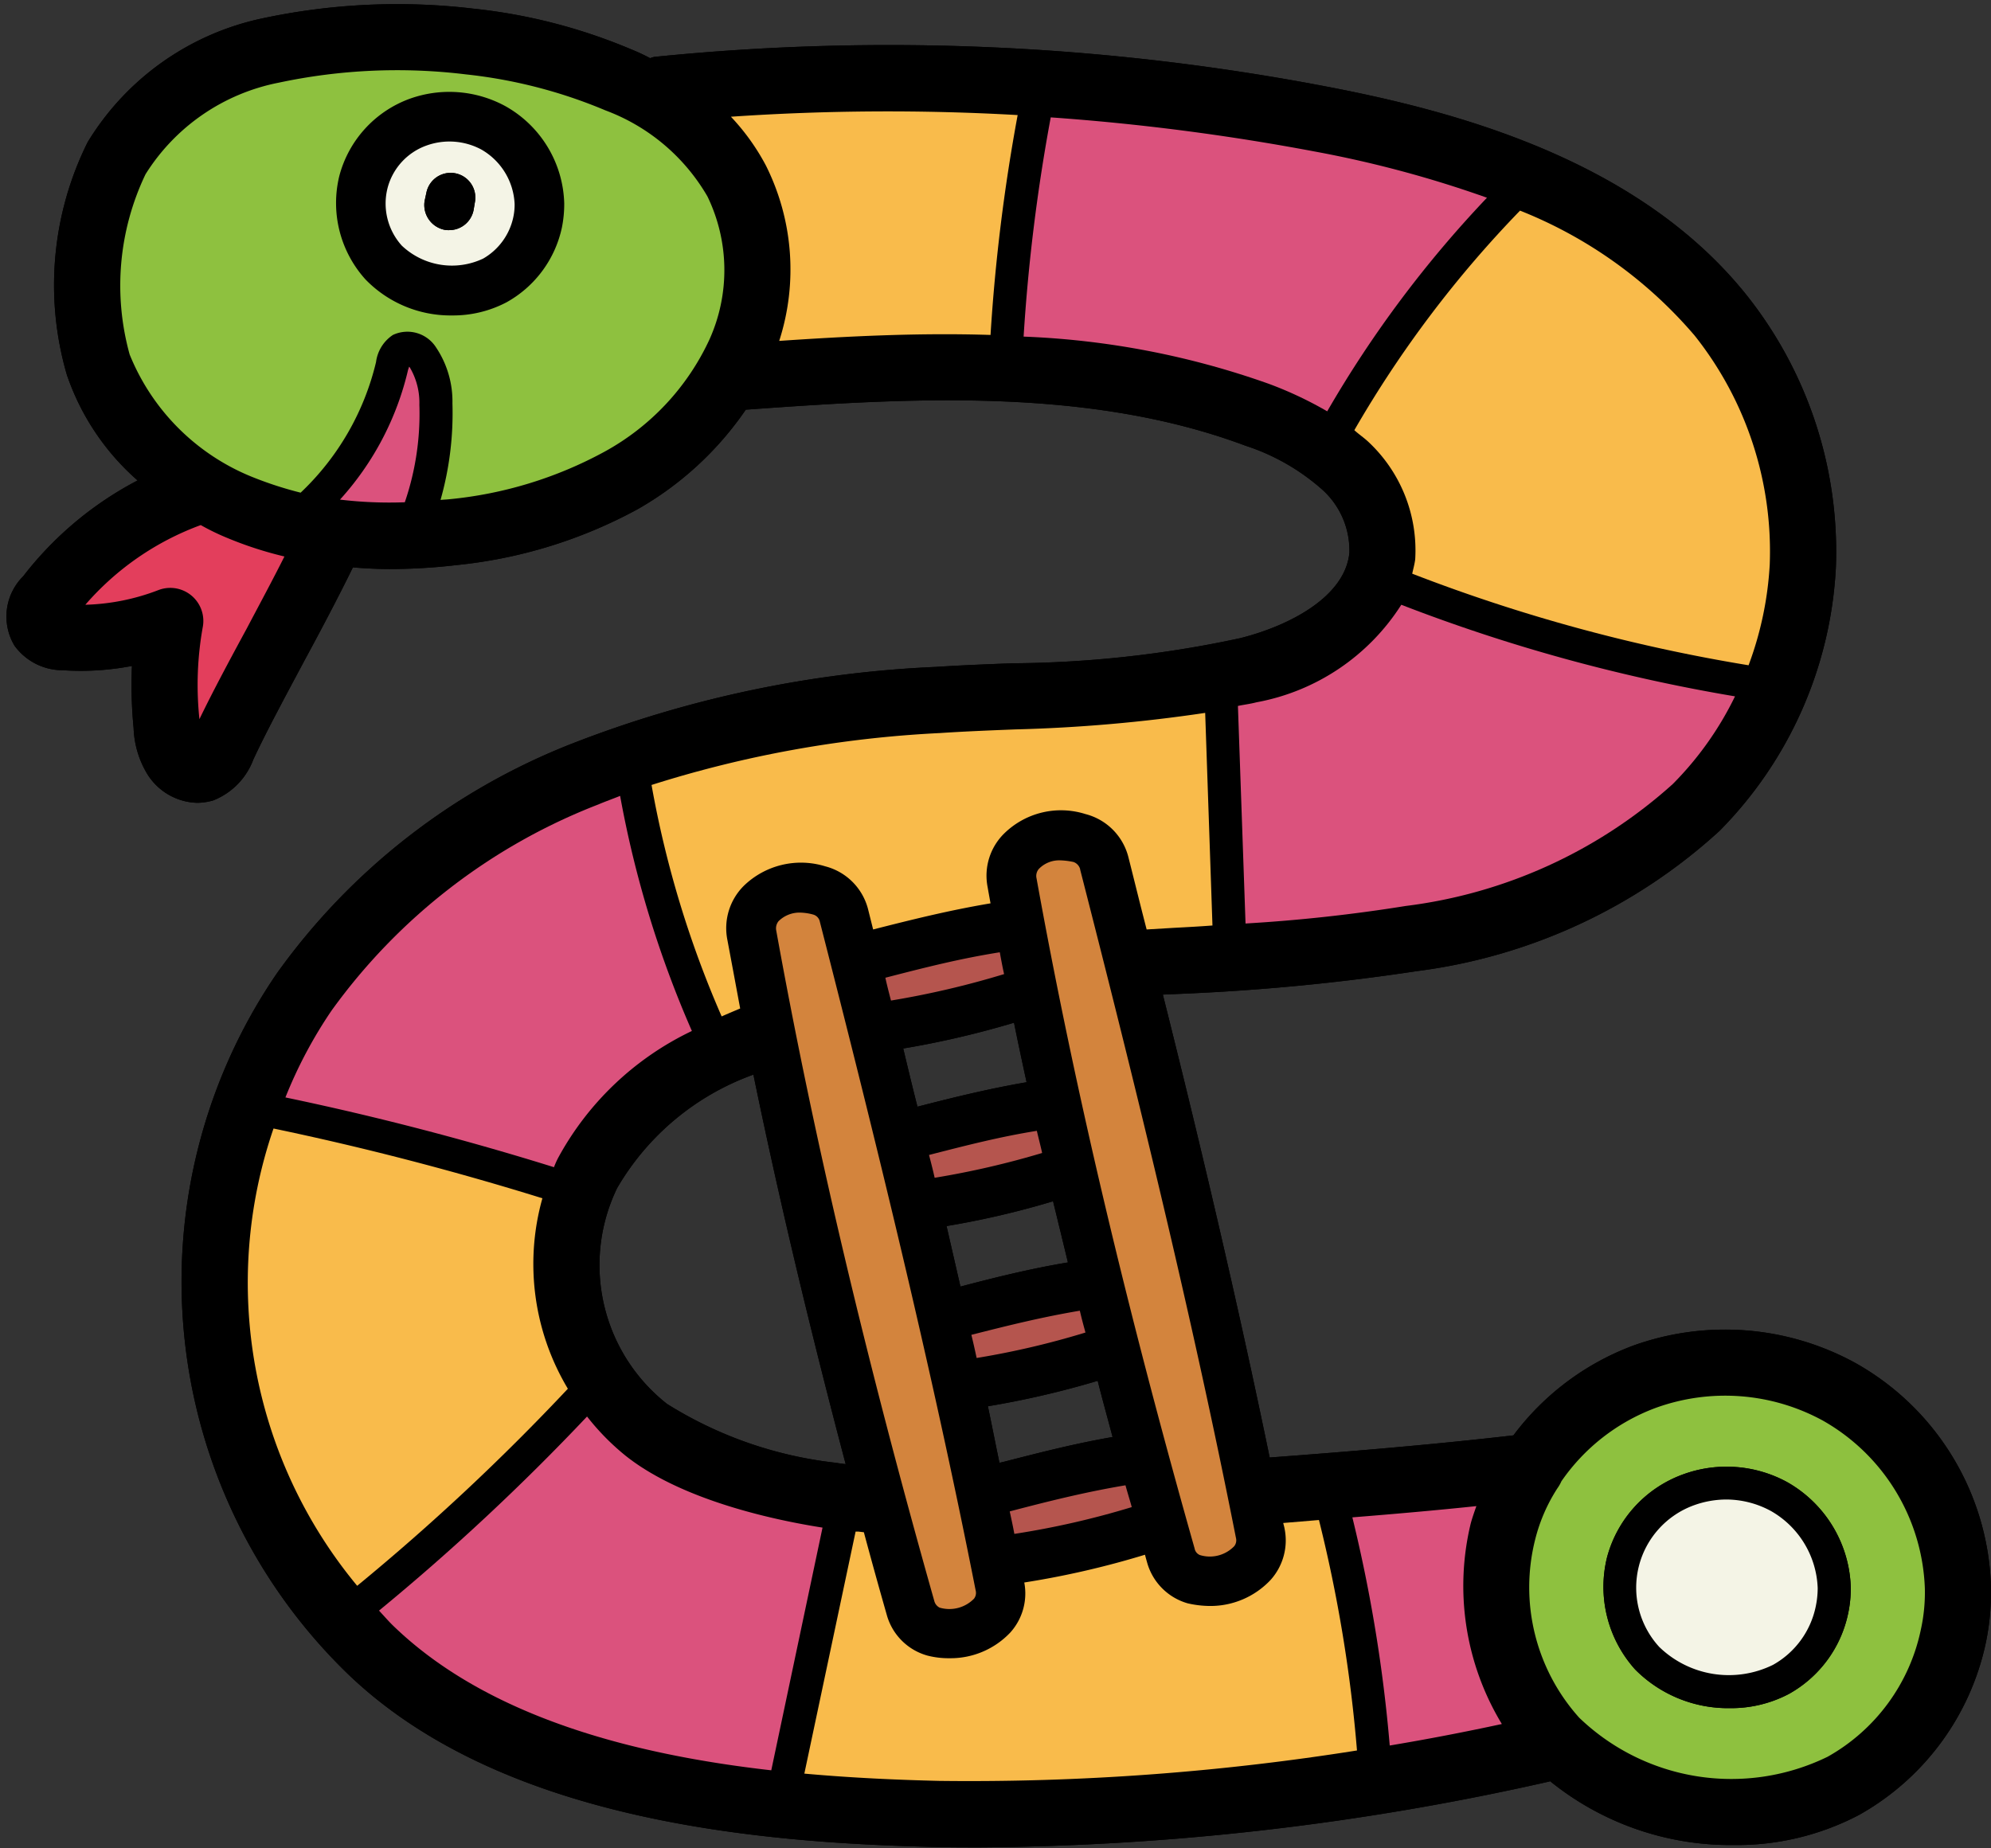 <?xml version="1.0" encoding="UTF-8"?>
<!DOCTYPE svg PUBLIC '-//W3C//DTD SVG 1.0//EN'
          'http://www.w3.org/TR/2001/REC-SVG-20010904/DTD/svg10.dtd'>
<svg height="55.9" preserveAspectRatio="xMidYMid meet" version="1.0" viewBox="1.8 4.0 60.2 55.9" width="60.2" xmlns="http://www.w3.org/2000/svg" xmlns:xlink="http://www.w3.org/1999/xlink" zoomAndPan="magnify"
><rect x="1.8" y="4.0" width="60.2" height="55.9" fill="#333333" stroke="none"/><g data-name="Cartoon Filled outline"
  ><g id="change1_1"
    ><path d="M57.88,45.21a8.2,8.2,0,0,0-6.71-.51,8.022,8.022,0,0,0-3.61,2.71c-2.42.28-4.95.49-7.37.67-.97-4.7-2.08-9.42-3.23-14l.46-.02a65.988,65.988,0,0,0,7.22-.69,16.689,16.689,0,0,0,9.15-4.24,12.208,12.208,0,0,0,3.52-7.97,12.469,12.469,0,0,0-2.72-8.26C51.3,8.81,45.78,7.36,41.92,6.62a70.383,70.383,0,0,0-20.33-.9.5.5,0,0,0-.13.04,6.108,6.108,0,0,0-.58-.27A16.756,16.756,0,0,0,16.1,4.26a19.512,19.512,0,0,0-6.34.29A8.159,8.159,0,0,0,4.45,8.3a9.7,9.7,0,0,0-.63,7.03,7.423,7.423,0,0,0,2.14,3.2,10.527,10.527,0,0,0-3.46,2.9,1.715,1.715,0,0,0-.26,2.1,1.8,1.8,0,0,0,1.46.74,8.17,8.17,0,0,0,2.09-.13,13.5,13.5,0,0,0,.05,1.88,2.871,2.871,0,0,0,.42,1.4,1.834,1.834,0,0,0,1.51.86,1.842,1.842,0,0,0,.47-.07,2.129,2.129,0,0,0,1.22-1.24c.4-.86.99-1.95,1.56-3.02.52-.96,1.04-1.95,1.45-2.79.37.03.74.05,1.12.05a17.454,17.454,0,0,0,2.01-.12,14.47,14.47,0,0,0,5.48-1.69,9.889,9.889,0,0,0,3.27-3.01c4.87-.35,10.33-.7,15.11,1.09a6.547,6.547,0,0,1,2.3,1.31,2.474,2.474,0,0,1,.84,1.93c-.13,1.32-1.79,2.2-3.3,2.58a33.586,33.586,0,0,1-6.89.76c-.78.03-1.55.06-2.32.11a34.383,34.383,0,0,0-10.97,2.31,19.883,19.883,0,0,0-8.95,6.96,16.516,16.516,0,0,0,2.09,21.13c4.61,4.49,12.42,5.17,17.89,5.29.42.01.85.01,1.28.01a80.13,80.13,0,0,0,17.21-1.99c.01,0,.02-.01.03-.01a8.672,8.672,0,0,0,5.55,1.93,7.945,7.945,0,0,0,3.79-.91,7.83,7.83,0,0,0,3.83-5.19A7.417,7.417,0,0,0,62,52.15v-.14A8.024,8.024,0,0,0,57.88,45.21ZM20.46,39.93a7.837,7.837,0,0,1,4.12-3.43c.77,3.75,1.7,7.65,2.79,11.78-.09-.01-.18-.02-.29-.04a12.128,12.128,0,0,1-5.11-1.78A5.342,5.342,0,0,1,20.46,39.93Zm13.18.4c.15.61.3,1.23.45,1.85-1.14.19-2.18.45-3.25.73l-.42-1.83A25.888,25.888,0,0,0,33.64,40.33Zm1.35,5.43c.14.56.3,1.13.45,1.7-1.15.2-2.2.47-3.29.75l-.13.03c-.12-.57-.23-1.14-.35-1.71A27.072,27.072,0,0,0,34.99,45.76Zm-5.45-8.29c-.15-.59-.29-1.17-.43-1.76a27.575,27.575,0,0,0,3.35-.78c.12.6.25,1.2.38,1.8C31.68,36.93,30.63,37.19,29.54,37.47Z"
    /></g
    ><g id="change1_2"
    ><path d="M17.08,7.21a3.544,3.544,0,0,0-2.9-.22,3.409,3.409,0,0,0-2.12,2.33,3.448,3.448,0,0,0,.79,3.13,3.578,3.578,0,0,0,2.62,1.09,3.469,3.469,0,0,0,1.65-.4,3.4,3.4,0,0,0,1.67-2.26,3.611,3.611,0,0,0,.07-.73A3.479,3.479,0,0,0,17.08,7.21Zm.24,3.36a1.9,1.9,0,0,1-.91,1.25,2.205,2.205,0,0,1-2.46-.39,1.9,1.9,0,0,1-.43-1.75A1.865,1.865,0,0,1,14.7,8.4a1.966,1.966,0,0,1,2.66,1.77A1.81,1.81,0,0,1,17.32,10.57Z"
    /></g
    ><g id="change1_3"
    ><path d="M57.88,45.21a8.2,8.2,0,0,0-6.71-.51,8.022,8.022,0,0,0-3.61,2.71c-2.42.28-4.95.49-7.37.67-.97-4.7-2.08-9.42-3.23-14l.46-.02a65.988,65.988,0,0,0,7.22-.69,16.689,16.689,0,0,0,9.15-4.24,12.208,12.208,0,0,0,3.52-7.97,12.469,12.469,0,0,0-2.72-8.26C51.3,8.81,45.78,7.36,41.92,6.62a70.383,70.383,0,0,0-20.33-.9.5.5,0,0,0-.13.04,6.108,6.108,0,0,0-.58-.27A16.756,16.756,0,0,0,16.1,4.26a19.512,19.512,0,0,0-6.34.29A8.159,8.159,0,0,0,4.45,8.3a9.7,9.7,0,0,0-.63,7.03,7.423,7.423,0,0,0,2.14,3.2,10.527,10.527,0,0,0-3.46,2.9,1.715,1.715,0,0,0-.26,2.1,1.8,1.8,0,0,0,1.46.74,8.17,8.17,0,0,0,2.09-.13,13.5,13.5,0,0,0,.05,1.88,2.871,2.871,0,0,0,.42,1.4,1.834,1.834,0,0,0,1.51.86,1.842,1.842,0,0,0,.47-.07,2.129,2.129,0,0,0,1.22-1.24c.4-.86.99-1.95,1.56-3.02.52-.96,1.04-1.95,1.45-2.79.37.03.74.05,1.12.05a17.454,17.454,0,0,0,2.01-.12,14.47,14.47,0,0,0,5.48-1.69,9.889,9.889,0,0,0,3.27-3.01c4.87-.35,10.33-.7,15.11,1.09a6.547,6.547,0,0,1,2.3,1.31,2.474,2.474,0,0,1,.84,1.93c-.13,1.32-1.79,2.2-3.3,2.58a33.586,33.586,0,0,1-6.89.76c-.78.03-1.55.06-2.32.11a34.383,34.383,0,0,0-10.97,2.31,19.883,19.883,0,0,0-8.95,6.96,16.516,16.516,0,0,0,2.09,21.13c4.61,4.49,12.42,5.17,17.89,5.29.42.01.85.01,1.28.01a80.13,80.13,0,0,0,17.21-1.99c.01,0,.02-.01.03-.01a8.672,8.672,0,0,0,5.55,1.93,7.945,7.945,0,0,0,3.79-.91,7.83,7.83,0,0,0,3.83-5.19A7.417,7.417,0,0,0,62,52.15v-.14A8.024,8.024,0,0,0,57.88,45.21Zm-18.71,5.3a.288.288,0,0,1-.05.25,1.024,1.024,0,0,1-1.04.27.265.265,0,0,1-.16-.2c-2.09-7.38-3.65-14.01-4.78-20.27a.325.325,0,0,1,.07-.28.858.858,0,0,1,.65-.26,2.174,2.174,0,0,1,.4.05.316.316,0,0,1,.2.22v.01C36.12,36.78,37.83,43.72,39.17,50.51ZM25.27,32.14a.343.343,0,0,1,.07-.28.9.9,0,0,1,.65-.26,1.617,1.617,0,0,1,.4.06.283.283,0,0,1,.2.22c1.66,6.48,3.37,13.42,4.71,20.22a.288.288,0,0,1-.05.25,1.045,1.045,0,0,1-1.04.27.31.31,0,0,1-.16-.2C27.96,45.03,26.4,38.4,25.27,32.14Zm2.1,16.14c-.09-.01-.18-.02-.29-.04a12.128,12.128,0,0,1-5.11-1.78,5.342,5.342,0,0,1-1.51-6.53,7.837,7.837,0,0,1,4.12-3.43C25.35,40.25,26.28,44.15,27.37,48.28Zm2.69-8.66c-.05-.23-.11-.46-.17-.69,1.13-.29,2.14-.55,3.26-.73.05.22.11.44.16.67A25.93,25.93,0,0,1,30.06,39.62Zm3.58.71c.15.61.3,1.23.45,1.85-1.14.19-2.18.45-3.25.73l-.42-1.83A25.888,25.888,0,0,0,33.64,40.33Zm-4.1-2.86c-.15-.59-.29-1.17-.43-1.76a27.575,27.575,0,0,0,3.35-.78c.12.6.25,1.2.38,1.8C31.68,36.93,30.63,37.19,29.54,37.47Zm-.8-3.21c-.06-.23-.12-.46-.17-.69,1.2-.31,2.26-.58,3.46-.77.04.22.08.44.13.66A26.53,26.53,0,0,1,28.74,34.26Zm2.43,10.11c1.14-.29,2.15-.54,3.28-.73.05.22.11.44.17.66a24.92,24.92,0,0,1-3.29.77C31.28,44.84,31.23,44.61,31.17,44.37Zm3.82,1.39c.14.56.3,1.13.45,1.7-1.15.2-2.2.47-3.29.75l-.13.03c-.12-.57-.23-1.14-.35-1.71A27.072,27.072,0,0,0,34.99,45.76Zm-2.47,3.9c1.15-.3,2.18-.55,3.31-.74.06.22.13.44.19.66a25.339,25.339,0,0,1-3.55.81c-.04-.22-.09-.45-.14-.68ZM53.04,14.15a10.49,10.49,0,0,1,2.27,6.92,10.313,10.313,0,0,1-.64,3.05A51.01,51.01,0,0,1,44.5,21.35c.03-.14.07-.28.09-.43a4.493,4.493,0,0,0-1.43-3.57c-.13-.12-.28-.22-.41-.34a33.749,33.749,0,0,1,5.01-6.64A13.471,13.471,0,0,1,53.04,14.15ZM9.26,23.01c-.51.94-1.03,1.91-1.43,2.74a9.886,9.886,0,0,1,.1-2.78,1,1,0,0,0-1.35-1.12,6.629,6.629,0,0,1-2.2.44,8.48,8.48,0,0,1,3.49-2.41,7.03,7.03,0,0,0,.78.38,11.191,11.191,0,0,0,1.75.57C10.06,21.51,9.65,22.27,9.26,23.01Zm4.78-3.82a12.544,12.544,0,0,1-1.96-.08,8.824,8.824,0,0,0,2.06-3.93.944.944,0,0,0,.03-.09l.02.02a2.1,2.1,0,0,1,.29,1.13A8.26,8.26,0,0,1,14.04,19.19Zm9.21-4.92a7.421,7.421,0,0,1-3.17,3.39,12.253,12.253,0,0,1-4.71,1.44c-.09.01-.17.01-.25.02a9.629,9.629,0,0,0,.36-2.92,2.934,2.934,0,0,0-.5-1.7,1.028,1.028,0,0,0-1.3-.37,1.158,1.158,0,0,0-.51.82,7.985,7.985,0,0,1-2.28,3.95,11.17,11.17,0,0,1-1.45-.47,6.7,6.7,0,0,1-3.72-3.71A7.8,7.8,0,0,1,6.2,9.27,6.144,6.144,0,0,1,10.23,6.5a17.152,17.152,0,0,1,5.66-.25,14.921,14.921,0,0,1,4.22,1.09,5.975,5.975,0,0,1,3.08,2.6A5.11,5.11,0,0,1,23.25,14.27Zm8.5-.14c-2.17-.07-4.32.04-6.39.18a7.025,7.025,0,0,0-.4-5.3A6.723,6.723,0,0,0,23.9,7.53a69.672,69.672,0,0,1,8.67-.05A55.142,55.142,0,0,0,31.75,14.13Zm10.18,2.31a11.4,11.4,0,0,0-1.76-.83,24.957,24.957,0,0,0-7.42-1.43,54.816,54.816,0,0,1,.82-6.63,69.214,69.214,0,0,1,7.97,1.03,33.875,33.875,0,0,1,5.22,1.4A34.218,34.218,0,0,0,41.93,16.44Zm-2.14,8.8a6.607,6.607,0,0,0,4.38-2.95,51.628,51.628,0,0,0,10.09,2.77,9.9,9.9,0,0,1-1.88,2.65A14.784,14.784,0,0,1,44.3,31.4a48.39,48.39,0,0,1-4.84.53l-.23-6.58C39.42,25.31,39.6,25.29,39.79,25.24Zm-9.57.93c.75-.05,1.51-.08,2.27-.11a47,47,0,0,0,5.75-.5l.22,6.43c-.39.03-.77.05-1.15.07l-.84.05c-.19-.73-.37-1.47-.55-2.18a1.8,1.8,0,0,0-1.3-1.31,2.452,2.452,0,0,0-2.46.59,1.789,1.789,0,0,0-.5,1.61c.03.17.06.34.09.5-1.25.21-2.37.49-3.55.79l-.15-.6a1.8,1.8,0,0,0-1.3-1.31,2.481,2.481,0,0,0-2.46.59,1.809,1.809,0,0,0-.5,1.62c.13.69.26,1.39.39,2.09-.19.08-.38.16-.56.24a31.083,31.083,0,0,1-2.12-7A34.3,34.3,0,0,1,30.22,26.17Zm-18.4,8.4a17.9,17.9,0,0,1,8.07-6.24c.21-.09.44-.17.66-.26a31.945,31.945,0,0,0,2.17,7.11,9.02,9.02,0,0,0-4.04,3.83,2.55,2.55,0,0,0-.13.29c-2.66-.83-5.39-1.54-8.12-2.11A13.7,13.7,0,0,1,11.82,34.57ZM9.36,44.19a14.718,14.718,0,0,1,.71-6.06c2.73.57,5.46,1.28,8.13,2.11A7.342,7.342,0,0,0,18.97,46a67.666,67.666,0,0,1-6.37,5.96A14.732,14.732,0,0,1,9.36,44.19Zm4.3,8.95c-.14-.14-.27-.29-.4-.43a68.389,68.389,0,0,0,6.29-5.87,7.311,7.311,0,0,0,1.17,1.19c1.75,1.39,4.67,1.97,5.95,2.17l-1.55,7.34C20.96,57.07,16.52,55.93,13.66,53.14ZM30.2,57.86c-1.26-.03-2.64-.09-4.08-.22l1.55-7.32h.08l.17.02q.33,1.23.69,2.49a1.768,1.768,0,0,0,1.23,1.24,2.558,2.558,0,0,0,.67.08,2.485,2.485,0,0,0,1.84-.78,1.766,1.766,0,0,0,.42-1.51,26.469,26.469,0,0,0,3.65-.84c.02.08.04.15.06.22a1.782,1.782,0,0,0,1.23,1.25,3.066,3.066,0,0,0,.67.08,2.494,2.494,0,0,0,1.84-.79,1.788,1.788,0,0,0,.42-1.55c-.01-.06-.03-.12-.04-.17l1.08-.09a43.5,43.5,0,0,1,1.15,6.97A74.649,74.649,0,0,1,30.2,57.86Zm13.62-1.07a44.917,44.917,0,0,0-1.13-6.9c1.25-.1,2.51-.21,3.75-.34-.06.17-.12.34-.17.52a8.065,8.065,0,0,0,.94,6.07C46.1,56.38,44.96,56.6,43.82,56.79Zm16.06-3.51a5.755,5.755,0,0,1-2.82,3.85,6.636,6.636,0,0,1-7.51-1.18,5.9,5.9,0,0,1-1.33-5.4,5.149,5.149,0,0,1,.67-1.54,1.125,1.125,0,0,0,.12-.21,5.965,5.965,0,0,1,4.95-2.59A6,6,0,0,1,60,52.04,5.216,5.216,0,0,1,59.88,53.28Z"
    /></g
    ><g id="change2_1"
    ><path d="M32.16,33.46a26.53,26.53,0,0,1-3.42.8c-.06-.23-.12-.46-.17-.69,1.2-.31,2.26-.58,3.46-.77C32.07,33.02,32.11,33.24,32.16,33.46Z" fill="#b5554e"
    /></g
    ><g id="change2_2"
    ><path d="M33.31,38.87a25.93,25.93,0,0,1-3.25.75c-.05-.23-.11-.46-.17-.69,1.13-.29,2.14-.55,3.26-.73C33.2,38.42,33.26,38.64,33.31,38.87Z" fill="#b5554e"
    /></g
    ><g id="change2_3"
    ><path d="M34.62,44.3a24.92,24.92,0,0,1-3.29.77c-.05-.23-.1-.46-.16-.7,1.14-.29,2.15-.54,3.28-.73C34.5,43.86,34.56,44.08,34.62,44.3Z" fill="#b5554e"
    /></g
    ><g id="change2_4"
    ><path d="M36.02,49.58a25.339,25.339,0,0,1-3.55.81c-.04-.22-.09-.45-.14-.68l.19-.05c1.15-.3,2.18-.55,3.31-.74C35.89,49.14,35.96,49.36,36.02,49.58Z" fill="#b5554e"
    /></g
    ><g id="change3_1"
    ><path d="M56.91,46.96a6.163,6.163,0,0,0-5.05-.38,6,6,0,0,0-2.85,2.22,1.125,1.125,0,0,1-.12.21,5.149,5.149,0,0,0-.67,1.54,5.9,5.9,0,0,0,1.33,5.4,6.636,6.636,0,0,0,7.51,1.18,5.755,5.755,0,0,0,2.82-3.85A5.216,5.216,0,0,0,60,52.04,6.082,6.082,0,0,0,56.91,46.96Zm.77,5.84a3.616,3.616,0,0,1-1.79,2.43,3.745,3.745,0,0,1-1.78.43,3.954,3.954,0,0,1-2.87-1.17,3.736,3.736,0,0,1-.85-3.39,3.677,3.677,0,0,1,2.3-2.51,3.83,3.83,0,0,1,3.14.23,3.787,3.787,0,0,1,1.93,3.19A3.591,3.591,0,0,1,57.68,52.8Z" fill="#8ec13f"
    /></g
    ><g id="change4_1"
    ><path d="M47.21,56.14c-1.11.24-2.25.46-3.39.65a44.917,44.917,0,0,0-1.13-6.9c1.25-.1,2.51-.21,3.75-.34-.06.17-.12.34-.17.52A8.065,8.065,0,0,0,47.21,56.14Z" fill="#db527d"
    /></g
    ><g id="change5_1"
    ><path d="M42.83,56.94a74.649,74.649,0,0,1-12.63.92c-1.26-.03-2.64-.09-4.08-.22l1.55-7.32h.08l.17.02q.33,1.23.69,2.49a1.768,1.768,0,0,0,1.23,1.24,2.558,2.558,0,0,0,.67.08,2.485,2.485,0,0,0,1.84-.78,1.766,1.766,0,0,0,.42-1.51,26.469,26.469,0,0,0,3.65-.84c.02.08.04.15.06.22a1.782,1.782,0,0,0,1.23,1.25,3.066,3.066,0,0,0,.67.08,2.494,2.494,0,0,0,1.84-.79,1.788,1.788,0,0,0,.42-1.55c-.01-.06-.03-.12-.04-.17l1.08-.09A43.5,43.5,0,0,1,42.83,56.94Z" fill="#f9bb4b"
    /></g
    ><g id="change4_2"
    ><path d="M26.67,50.2l-1.55,7.34c-4.16-.47-8.6-1.61-11.46-4.4-.14-.14-.27-.29-.4-.43a68.389,68.389,0,0,0,6.29-5.87,7.311,7.311,0,0,0,1.17,1.19C22.47,49.42,25.39,50,26.67,50.2Z" fill="#db527d"
    /></g
    ><g id="change5_2"
    ><path d="M18.97,46a67.666,67.666,0,0,1-6.37,5.96,14.357,14.357,0,0,1-2.53-13.83c2.73.57,5.46,1.28,8.13,2.11A7.342,7.342,0,0,0,18.97,46Z" fill="#f9bb4b"
    /></g
    ><g id="change4_3"
    ><path d="M22.72,35.18a9.02,9.02,0,0,0-4.04,3.83,2.55,2.55,0,0,0-.13.29c-2.66-.83-5.39-1.54-8.12-2.11a13.7,13.7,0,0,1,1.39-2.62,17.9,17.9,0,0,1,8.07-6.24c.21-.09.44-.17.66-.26A31.945,31.945,0,0,0,22.72,35.18Z" fill="#db527d"
    /></g
    ><g id="change6_1"
    ><path d="M31.25,52.35a1.045,1.045,0,0,1-1.04.27.31.31,0,0,1-.16-.2c-2.09-7.39-3.65-14.02-4.78-20.28a.343.343,0,0,1,.07-.28.9.9,0,0,1,.65-.26,1.617,1.617,0,0,1,.4.06.283.283,0,0,1,.2.22c1.66,6.48,3.37,13.42,4.71,20.22A.288.288,0,0,1,31.25,52.35Z" fill="#d3843d"
    /></g
    ><g id="change6_2"
    ><path d="M39.12,50.76a1.024,1.024,0,0,1-1.04.27.265.265,0,0,1-.16-.2c-2.09-7.38-3.65-14.01-4.78-20.27a.325.325,0,0,1,.07-.28.858.858,0,0,1,.65-.26,2.174,2.174,0,0,1,.4.05.316.316,0,0,1,.2.22v.01c1.66,6.48,3.37,13.42,4.71,20.21A.288.288,0,0,1,39.12,50.76Z" fill="#d3843d"
    /></g
    ><g id="change5_3"
    ><path d="M38.46,31.99c-.39.03-.77.05-1.15.07l-.84.05c-.19-.73-.37-1.47-.55-2.18a1.8,1.8,0,0,0-1.3-1.31,2.452,2.452,0,0,0-2.46.59,1.789,1.789,0,0,0-.5,1.61c.03.17.06.34.09.5-1.25.21-2.37.49-3.55.79l-.15-.6a1.8,1.8,0,0,0-1.3-1.31,2.481,2.481,0,0,0-2.46.59,1.809,1.809,0,0,0-.5,1.62c.13.69.26,1.39.39,2.09-.19.08-.38.16-.56.24a31.083,31.083,0,0,1-2.12-7,34.3,34.3,0,0,1,8.72-1.57c.75-.05,1.51-.08,2.27-.11a47,47,0,0,0,5.75-.5Z" fill="#f9bb4b"
    /></g
    ><g id="change4_4"
    ><path d="M54.26,25.06a9.9,9.9,0,0,1-1.88,2.65A14.784,14.784,0,0,1,44.3,31.4a48.39,48.39,0,0,1-4.84.53l-.23-6.58c.19-.04.37-.06.56-.11a6.607,6.607,0,0,0,4.38-2.95A51.628,51.628,0,0,0,54.26,25.06Z" fill="#db527d"
    /></g
    ><g id="change5_4"
    ><path d="M55.31,21.07a10.313,10.313,0,0,1-.64,3.05A51.01,51.01,0,0,1,44.5,21.35c.03-.14.07-.28.09-.43a4.493,4.493,0,0,0-1.43-3.57c-.13-.12-.28-.22-.41-.34a33.749,33.749,0,0,1,5.01-6.64,13.471,13.471,0,0,1,5.28,3.78A10.49,10.49,0,0,1,55.31,21.07Z" fill="#f9bb4b"
    /></g
    ><g id="change4_5"
    ><path d="M46.76,9.98a34.218,34.218,0,0,0-4.83,6.46,11.4,11.4,0,0,0-1.76-.83,24.957,24.957,0,0,0-7.42-1.43,54.816,54.816,0,0,1,.82-6.63,69.214,69.214,0,0,1,7.97,1.03A33.875,33.875,0,0,1,46.76,9.98Z" fill="#db527d"
    /></g
    ><g id="change5_5"
    ><path d="M32.57,7.48a55.142,55.142,0,0,0-.82,6.65c-2.17-.07-4.32.04-6.39.18a7.025,7.025,0,0,0-.4-5.3A6.723,6.723,0,0,0,23.9,7.53,69.672,69.672,0,0,1,32.57,7.48Z" fill="#f9bb4b"
    /></g
    ><g id="change4_6"
    ><path d="M14.48,16.24a8.26,8.26,0,0,1-.44,2.95,12.544,12.544,0,0,1-1.96-.08,8.824,8.824,0,0,0,2.06-3.93.944.944,0,0,0,.03-.09l.02.02A2.1,2.1,0,0,1,14.48,16.24Z" fill="#db527d"
    /></g
    ><g id="change3_2"
    ><path d="M23.19,9.94a5.975,5.975,0,0,0-3.08-2.6,14.921,14.921,0,0,0-4.22-1.09,17.152,17.152,0,0,0-5.66.25A6.144,6.144,0,0,0,6.2,9.27a7.8,7.8,0,0,0-.48,5.45,6.7,6.7,0,0,0,3.72,3.71,11.17,11.17,0,0,0,1.45.47,7.985,7.985,0,0,0,2.28-3.95,1.158,1.158,0,0,1,.51-.82,1.028,1.028,0,0,1,1.3.37,2.934,2.934,0,0,1,.5,1.7,9.629,9.629,0,0,1-.36,2.92c.08-.01.16-.01.25-.02a12.253,12.253,0,0,0,4.71-1.44,7.421,7.421,0,0,0,3.17-3.39A5.11,5.11,0,0,0,23.19,9.94Zm-4.4.94a3.4,3.4,0,0,1-1.67,2.26,3.469,3.469,0,0,1-1.65.4,3.578,3.578,0,0,1-2.62-1.09,3.448,3.448,0,0,1-.79-3.13,3.409,3.409,0,0,1,2.12-2.33,3.544,3.544,0,0,1,2.9.22,3.479,3.479,0,0,1,1.78,2.94A3.611,3.611,0,0,1,18.79,10.88Z" fill="#8ec13f"
    /></g
    ><g id="change7_1"
    ><path d="M16.35,8.52A2.042,2.042,0,0,0,14.7,8.4a1.865,1.865,0,0,0-1.18,1.28,1.9,1.9,0,0,0,.43,1.75,2.205,2.205,0,0,0,2.46.39,1.9,1.9,0,0,0,.91-1.25,1.81,1.81,0,0,0,.04-.4A2,2,0,0,0,16.35,8.52Zm-.23,1.83a.75.75,0,0,1-.74.61.66.66,0,0,1-.14-.01.766.766,0,0,1-.6-.88l.05-.23a.747.747,0,1,1,1.47.27Z" fill="#f4f4e6"
    /></g
    ><g id="change8_1"
    ><path d="M10.4,20.83c-.34.68-.75,1.44-1.14,2.18-.51.94-1.03,1.91-1.43,2.74a9.886,9.886,0,0,1,.1-2.78,1,1,0,0,0-1.35-1.12,6.629,6.629,0,0,1-2.2.44,8.48,8.48,0,0,1,3.49-2.41,7.03,7.03,0,0,0,.78.38A11.191,11.191,0,0,0,10.4,20.83Z" fill="#e33e5c"
    /></g
    ><g id="change1_4"
    ><path d="M55.83,48.82a3.83,3.83,0,0,0-3.14-.23,3.677,3.677,0,0,0-2.3,2.51,3.736,3.736,0,0,0,.85,3.39,3.954,3.954,0,0,0,2.87,1.17,3.745,3.745,0,0,0,1.78-.43,3.658,3.658,0,0,0,1.87-3.22A3.787,3.787,0,0,0,55.83,48.82Zm.87,3.77a2.631,2.631,0,0,1-1.29,1.76,3.023,3.023,0,0,1-3.44-.54,2.652,2.652,0,0,1,1.06-4.29,2.9,2.9,0,0,1,.96-.17,2.839,2.839,0,0,1,1.36.35,2.8,2.8,0,0,1,1.41,2.33A2.738,2.738,0,0,1,56.7,52.59Z"
    /></g
    ><g id="change7_2"
    ><path d="M56.76,52.03a2.738,2.738,0,0,1-.06.56,2.631,2.631,0,0,1-1.29,1.76,3.023,3.023,0,0,1-3.44-.54,2.652,2.652,0,0,1,1.06-4.29,2.9,2.9,0,0,1,.96-.17,2.839,2.839,0,0,1,1.36.35A2.8,2.8,0,0,1,56.76,52.03Z" fill="#f4f4e6"
    /></g
    ><g id="change1_5"
    ><path d="M16.16,10.11l-.04.24a.75.75,0,0,1-.74.61.66.66,0,0,1-.14-.01.766.766,0,0,1-.6-.88l.05-.23a.747.747,0,1,1,1.47.27Z"
    /></g
  ></g
></svg
>
